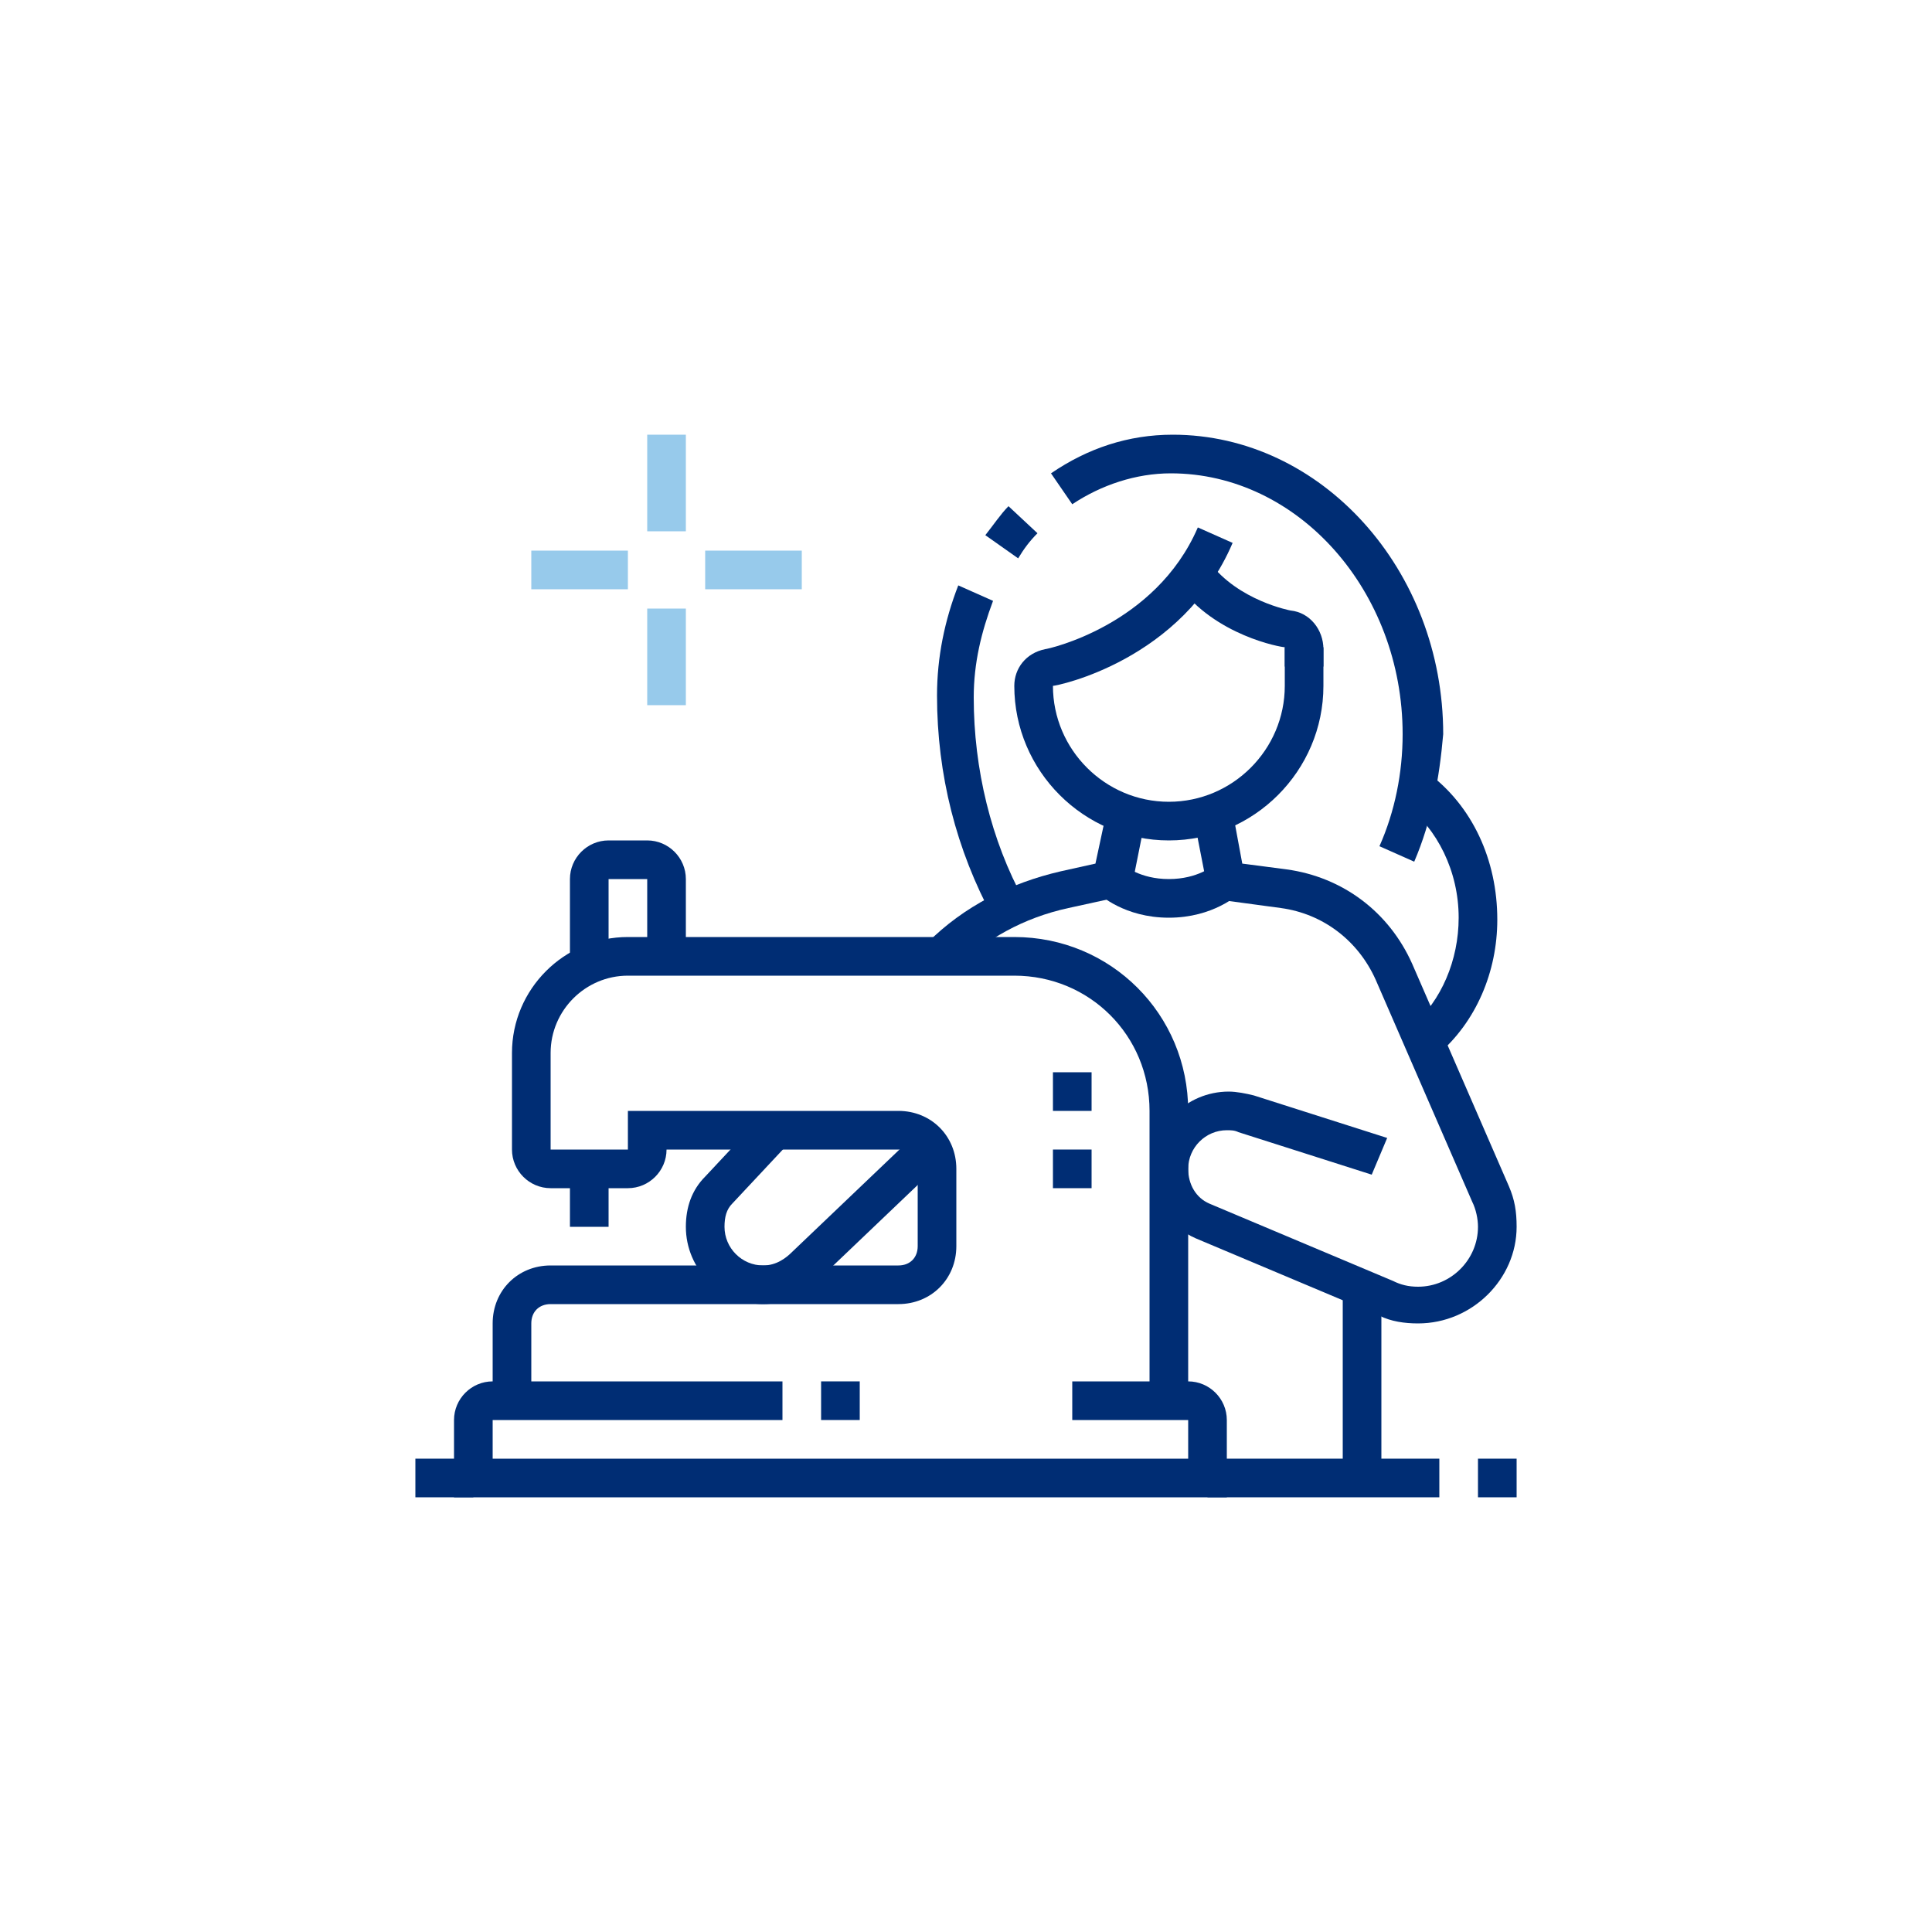 <?xml version="1.0" encoding="utf-8"?>
<!-- Generator: Adobe Illustrator 28.2.0, SVG Export Plug-In . SVG Version: 6.00 Build 0)  -->
<svg version="1.1" id="레이어_1" xmlns="http://www.w3.org/2000/svg" xmlns:xlink="http://www.w3.org/1999/xlink" x="0px"
	 y="0px" viewBox="0 0 100 100" width="100px" height="100px"  style="enable-background:new 0 0 100 100;" xml:space="preserve">
<style type="text/css">
	.st0{display:none;}
	.st1{display:inline;fill:#002D74;}
	.st2{display:inline;fill:#97CAEB;}
	.st3{fill:#002D74;}
	.st4{fill:#97CAEB;}
</style>
<g class="st0">
	<path class="st1" d="M30,79c-0.1,0-0.2,0-0.3,0c-4.8-0.8-7.6-1.8-8.4-2.1c-0.8-0.3-1.3-1-1.3-1.9c0-0.2,0-0.4,0.1-0.5l2-7
		c0.3-1,1.4-1.7,2.5-1.4c0,0,1.7,0.5,4.7,0.9L29,69c-3.2-0.5-4.9-1-5-1l-2,7c0.5,0.2,3.3,1.2,8,2l0.9-3.4l1.9,0.5l-1,3.4
		C31.7,78.4,30.9,79,30,79z"/>
	<path class="st2" d="M50,73c-3.4,0-6.8-0.2-10-0.6l0.3-2c3.1,0.4,6.4,0.6,9.7,0.6c0.6,0,1.2,0,1.9,0l0,2C51.3,73,50.6,73,50,73z"/>
	<path class="st2" d="M37.7,72.1c-0.6-0.1-1.2-0.2-1.8-0.3l0.4-2c0.5,0.1,1.1,0.2,1.7,0.3L37.7,72.1z"/>
	<path class="st1" d="M70,79c-0.9,0-1.7-0.6-1.9-1.5l-1-3.4l1.9-0.5l1,3.4c4.7-0.8,7.5-1.8,8-2l-2-7c0,0-1.7,0.5-4.9,1l-0.3-2
		c3.1-0.5,4.7-0.9,4.7-0.9c1.1-0.3,2.2,0.3,2.5,1.4l2,7C80,74.7,80,74.8,80,75c0,0.8-0.5,1.6-1.3,1.9c-0.8,0.3-3.6,1.3-8.4,2.1
		C70.2,79,70.1,79,70,79z"/>
	<path class="st1" d="M63.7,65.4C62,62.3,60,57.7,60,53c0-5.3,4.4-15.7,5.8-18.8c0.1-0.3,0.2-0.6,0.2-1c0-1-0.6-1.9-1.5-2.2
		c-1.3-0.5-3.4-1.2-5.7-1.8l0.5-1.9c2.4,0.6,4.6,1.4,5.9,1.9c1.7,0.6,2.8,2.3,2.8,4.1c0,0.6-0.1,1.2-0.4,1.8
		C64.9,41.2,62,49.1,62,53c0,4.4,2.2,9,3.5,11.4L63.7,65.4z"/>
	<rect x="47" y="61" class="st1" width="2" height="2"/>
	<rect x="47" y="57" class="st1" width="2" height="2"/>
	<path class="st1" d="M49,55h-2v-2.3c0-1.2,0.2-2.5,0.6-3.6l7.5-22.3c0.4-1.1,1.3-1.7,2.4-1.7c1.4,0,2.5,1.1,2.5,2.5V35h-2v-7.5
		c0-0.3-0.2-0.5-0.5-0.5c-0.3,0-0.4,0.1-0.5,0.4l-7.5,22.3c-0.3,1-0.5,2-0.5,3V55z"/>
	<rect x="58" y="37" class="st1" width="2" height="5"/>
	<rect x="53" y="43.6" transform="matrix(0.838 -0.546 0.546 0.838 -15.434 37.277)" class="st1" width="4.1" height="2"/>
	<path class="st1" d="M36.3,65.4l-1.8-1c1.3-2.4,3.5-7,3.5-11.4c0-3.9-2.9-11.8-5.6-17.9c-0.3-0.6-0.4-1.2-0.4-1.8
		c0-1.8,1.1-3.5,2.8-4.1c1.4-0.5,3.5-1.2,5.9-1.9l0.5,1.9c-2.4,0.6-4.4,1.3-5.7,1.8c-0.9,0.3-1.5,1.2-1.5,2.2c0,0.3,0.1,0.7,0.2,1
		C35.6,37.3,40,47.7,40,53C40,57.7,38,62.3,36.3,65.4z"/>
	<path class="st1" d="M55.7,28.6c-2.1-0.4-4-0.6-5.7-0.6c-1.7,0-3.6,0.2-5.7,0.6l-0.4-2c2.2-0.4,4.2-0.6,6.1-0.6
		c1.8,0,3.9,0.2,6.1,0.6L55.7,28.6z"/>
	<path class="st1" d="M48.7,48.2l-7.3-4.8C40.5,42.9,40,42,40,40.9V27.6c0-0.7,0.3-1.4,0.8-1.8c0.5-0.5,1.1-0.7,1.7-0.7c0,0,0,0,0,0
		c1.1,0,2,0.7,2.3,1.7l6.1,18l-1.9,0.6l-6.1-18c-0.1-0.3-0.2-0.4-0.5-0.4c-0.2,0-0.3,0.1-0.3,0.1c-0.1,0.1-0.2,0.3-0.2,0.4v13.3
		c0,0.3,0.2,0.7,0.5,0.8l7.3,4.8L48.7,48.2z"/>
	<rect x="49" y="21" class="st1" width="2" height="6"/>
	<path class="st2" d="M70.5,57c-1.9,0-3.5-1.6-3.5-3.5c0-2.5,2.5-4.5,5.5-4.5c3,0,5.5,2,5.5,4.5c0,0.2,0,0.3,0,0.5l-2-0.3
		c0-0.1,0-0.2,0-0.2c0-1.4-1.6-2.5-3.5-2.5S69,52.2,69,53.5c0,0.8,0.7,1.5,1.5,1.5c0.2,0,0.4,0,0.5-0.1l0.7,1.9
		C71.3,57,70.9,57,70.5,57z"/>
	<path class="st2" d="M70.5,57v-2c0.8,0,1.5-0.7,1.5-1.5c0-2.5-1.6-4.5-3.5-4.5c-0.9,0-1.8,0.4-2.4,1.3L64.5,49c1-1.3,2.5-2,4-2
		c3,0,5.5,2.9,5.5,6.5C74,55.5,72.4,57,70.5,57z"/>
	<path class="st2" d="M28,51c-2.8,0-5-2.7-5-6s2.2-6,5-6c2.2,0,4,1.6,4,3.5h-2c0-0.8-0.9-1.5-2-1.5c-1.7,0-3,1.8-3,4s1.3,4,3,4
		c0.2,0,0.4,0,0.6-0.1l0.5,1.9C28.8,51,28.4,51,28,51z"/>
	<path class="st2" d="M28,46c-3.9,0-7-3.1-7-7c0-0.7,0.1-1.4,0.3-2.1l1.9,0.6C23.1,38,23,38.5,23,39c0,2.8,2.2,5,5,5
		c1.1,0,2-0.7,2-1.5c0-0.2-0.1-0.4-0.2-0.6l1.7-1.1c0.3,0.5,0.5,1.1,0.5,1.7C32,44.5,30.2,46,28,46z"/>
	<path class="st1" d="M50,77c-13.2,0-21.4-3-21.7-3.1c-0.8-0.3-1.3-1-1.3-1.9c0-0.2,0-0.4,0.1-0.5l2-7c0.3-1,1.4-1.7,2.5-1.4
		c0.1,0,7,1.9,18.5,1.9s18.4-1.9,18.5-1.9c1-0.3,2.2,0.3,2.5,1.4l2,7C73,71.7,73,71.8,73,72c0,0.8-0.5,1.6-1.3,1.9
		C71.4,74,63.2,77,50,77z M31,65l-2,7c0.3,0.1,8.2,3,21,3s20.7-2.9,21-3l-2-7c-0.1,0-7.1,2-19,2S31.1,65.1,31,65z"/>
</g>
<g class="st0">
	<rect x="71" y="72" class="st2" width="2" height="4"/>
	<path class="st1" d="M69,77H41V54c0-0.8,0.5-1.6,1.3-1.9l11-4C53.5,48,53.8,48,54,48c1.1,0,2,0.9,2,2v3l10.3-3.9
		C66.5,49,66.8,49,67,49c1.1,0,2,0.9,2,2v9.8h-2V51l-10.3,3.9C56.5,55,56.2,55,56,55c-1.1,0-2-0.9-2-2v-3l-11,4v21h24v-5.8h2V77z"/>
	<rect x="68" y="75" class="st1" width="9" height="2"/>
	<rect x="46" y="64" class="st1" width="18" height="2"/>
	<rect x="46" y="59" class="st1" width="14" height="2"/>
	<rect x="62" y="59" class="st1" width="2" height="2"/>
	<path class="st1" d="M42,77H22V57c0-1.1,0.9-2,2-2h6v2h-6v18h18V77z"/>
	<rect x="32" y="55" class="st1" width="10" height="2"/>
	<path class="st1" d="M27.8,56.1l-2-0.2l2.3-19.1c0.1-1,1-1.8,2-1.8h3.8c1,0,1.9,0.8,2,1.8l2.3,19.1l-2,0.2L33.9,37h-3.8L27.8,56.1z
		"/>
	<rect x="28.8" y="39" class="st1" width="3.2" height="2"/>
	<path class="st1" d="M73,43H59c-1.7,0-3-1.3-3-3V30c0-1.7,1.3-3,3-3h14c1.7,0,3,1.3,3,3v10C76,41.7,74.7,43,73,43z M59,29
		c-0.6,0-1,0.4-1,1v10c0,0.6,0.4,1,1,1h14c0.6,0,1-0.4,1-1V30c0-0.6-0.4-1-1-1H59z"/>
	<rect x="70" y="31" class="st1" width="2" height="2"/>
	<rect x="57" y="31" class="st1" width="11" height="2"/>
	<rect x="59" y="25" class="st1" width="2" height="3"/>
	<rect x="71" y="25" class="st1" width="2" height="3"/>
	<path class="st2" d="M72,73c-3.3,0-6-3.6-6-8s2.7-8,6-8s6,3.6,6,8S75.3,73,72,73z M72,59c-2.2,0-4,2.7-4,6s1.8,6,4,6s4-2.7,4-6
		S74.2,59,72,59z"/>
	<path class="st2" d="M31.2,33.2C31.1,32.8,31,32.4,31,32c0-2.2,1.8-4,4-4c1.5,0,2.9,0.8,3.6,2.2l-1.8,0.9c-0.3-0.7-1-1.1-1.8-1.1
		c-1.1,0-2,0.9-2,2c0,0.2,0,0.4,0.1,0.6L31.2,33.2z"/>
	<path class="st2" d="M36.1,29.2l-2-0.4c0.6-2.8,3-4.8,5.9-4.8c2.3,0,4.4,1.3,5.4,3.3l-1.8,0.9C42.9,26.9,41.5,26,40,26
		C38.1,26,36.5,27.3,36.1,29.2z"/>
	<path class="st2" d="M52,28h-2c0-1.7-1.3-3-3-3c-1.2,0-2.2,0.7-2.7,1.7l-1.8-0.8c0.8-1.8,2.6-2.9,4.5-2.9C49.8,23,52,25.2,52,28z"
		/>
	<path class="st2" d="M40,39c-0.8,0-1.5-0.1-2.2-0.4l0.7-1.9c0.5,0.2,1,0.3,1.5,0.3c1.5,0,2.9-0.9,3.6-2.2l1.8,0.9
		C44.4,37.7,42.3,39,40,39z"/>
	<path class="st2" d="M45,39c-1.1,0-2.1-0.2-3.1-0.7l0.9-1.8c0.7,0.3,1.4,0.5,2.2,0.5c2.8,0,5-2.2,5-5c0-0.5-0.1-1-0.2-1.5l1.9-0.6
		c0.2,0.7,0.3,1.4,0.3,2.1C52,35.9,48.9,39,45,39z"/>
</g>
<g>
	<path class="st3" d="M63.5,77.5h-40v-4c0-1.1,0.9-2,2-2h15v2h-15v2h36v-2h-6v-2h6c1.1,0,2,0.9,2,2V77.5z"/>
	<path class="st3" d="M61.5,72.5h-2v-15c0-3.9-3.1-7-7-7h-20c-2.2,0-4,1.8-4,4v5h4v-2h14c1.7,0,3,1.3,3,3v4c0,1.7-1.3,3-3,3h-18
		c-0.6,0-1,0.4-1,1v4h-2v-4c0-1.7,1.3-3,3-3h18c0.6,0,1-0.4,1-1v-4c0-0.6-0.4-1-1-1h-12c0,1.1-0.9,2-2,2h-4c-1.1,0-2-0.9-2-2v-5
		c0-3.3,2.7-6,6-6h20c5,0,9,4,9,9V72.5z"/>
	<rect x="29.5" y="60.5" class="st3" width="2" height="3"/>
	<path class="st3" d="M31.5,49.9h-2v-4.4c0-1.1,0.9-2,2-2h2c1.1,0,2,0.9,2,2v4h-2v-4h-2V49.9z"/>
	<rect x="42.5" y="71.5" class="st3" width="2" height="2"/>
	<rect x="21.5" y="75.5" class="st3" width="3" height="2"/>
	<rect x="76.5" y="75.5" class="st3" width="2" height="2"/>
	<rect x="62.5" y="75.5" class="st3" width="12" height="2"/>
	<path class="st3" d="M68.5,34.5h-2v-1c-0.2,0-3.6-0.6-5.5-3.2l1.6-1.2c1.5,2,4.2,2.5,4.2,2.5c1,0.1,1.7,1,1.7,2V34.5z"/>
	<path class="st3" d="M60.5,43.5c-4.4,0-8-3.6-8-8c0-0.9,0.6-1.7,1.6-1.9c0.1,0,5.7-1.2,7.9-6.3l1.8,0.8c-2.6,6.1-9.1,7.4-9.3,7.4
		c0,3.3,2.7,6,6,6s6-2.7,6-6v-2h2v2C68.5,39.9,64.9,43.5,60.5,43.5z"/>
	<path class="st3" d="M73.2,44.6l-1.8-0.8c0.8-1.8,1.2-3.8,1.2-5.8c0-7.4-5.4-13.5-12-13.5c-1.8,0-3.6,0.6-5.1,1.6l-1.1-1.6
		c1.9-1.3,4-2,6.3-2c7.7,0,14,7,14,15.5C74.5,40.3,74.1,42.5,73.2,44.6z"/>
	<path class="st3" d="M52.7,28.9L51,27.7c0.4-0.5,0.8-1.1,1.2-1.5l1.5,1.4C53.3,28,53,28.4,52.7,28.9z"/>
	<path class="st3" d="M51.4,47.5c-1.9-3.5-2.9-7.4-2.9-11.5c0-2,0.4-3.9,1.1-5.7l1.8,0.8c-0.6,1.6-1,3.2-1,5c0,3.7,0.9,7.4,2.6,10.5
		L51.4,47.5z"/>
	<path class="st3" d="M73.4,68.5c-0.7,0-1.4-0.1-2-0.4l-9.5-4c-1.4-0.6-2.3-2-2.3-3.6c0-2.2,1.8-4,4-4c0.4,0,0.9,0.1,1.3,0.2
		l6.9,2.2L71,60.8l-6.9-2.2c-0.2-0.1-0.4-0.1-0.6-0.1c-1.1,0-2,0.9-2,2c0,0.8,0.4,1.5,1.1,1.8l9.5,4c0.4,0.2,0.8,0.3,1.3,0.3
		c1.7,0,3.1-1.4,3.1-3.1c0-0.4-0.1-0.9-0.3-1.3l-5-11.5c-0.9-2-2.7-3.4-4.9-3.7l-3.7-0.5l-0.8-4.1l2-0.4l0.5,2.7l2.3,0.3
		c2.9,0.4,5.3,2.2,6.5,4.9l5,11.5c0.3,0.7,0.4,1.3,0.4,2.1C78.5,66.2,76.2,68.5,73.4,68.5z"/>
	<rect x="69.5" y="66.7" class="st3" width="2" height="9.8"/>
	<path class="st3" d="M39.5,67.5c-2.2,0-4-1.8-4-4c0-1,0.3-1.9,1-2.6l2.9-3.1l1.4,1.4l-2.9,3.1c-0.3,0.3-0.4,0.7-0.4,1.2
		c0,1.1,0.9,2,2,2c0.7,0,1.2-0.4,1.5-0.7l6.5-6.2l1.4,1.4l-6.5,6.2C41.5,67.1,40.5,67.5,39.5,67.5z"/>
	<path class="st3" d="M49.4,50.2L48,48.8c1.9-1.9,4.3-3.1,6.9-3.7l1.8-0.4l0.6-2.8l2,0.4l-0.8,4L55.3,47C53,47.5,51,48.6,49.4,50.2z
		"/>
	<path class="st3" d="M60.5,47.5c-2.3,0-3.6-1.2-3.7-1.3l1.4-1.4c0,0,0.8,0.7,2.3,0.7s2.3-0.7,2.3-0.7l1.4,1.4
		C64.1,46.3,62.8,47.5,60.5,47.5z"/>
	<polygon class="st3" points="56.5,55.5 54.5,55.5 54.5,57.5 56.5,57.5 56.5,55.5 	"/>
	<polygon class="st3" points="56.5,59.5 54.5,59.5 54.5,61.5 56.5,61.5 56.5,59.5 	"/>
	<path class="st3" d="M74.4,54.6l-1.3-1.5c1.5-1.3,2.4-3.4,2.4-5.6c0-2.4-1.1-4.6-2.8-5.9l1.2-1.6c2.3,1.7,3.6,4.5,3.6,7.6
		C77.5,50.3,76.4,52.9,74.4,54.6z"/>
	<rect x="33.5" y="22.5" class="st4" width="2" height="5"/>
	<rect x="33.5" y="31.5" class="st4" width="2" height="5"/>
	<rect x="36.5" y="28.5" class="st4" width="5" height="2"/>
	<rect x="27.5" y="28.5" class="st4" width="5" height="2"/>
</g>
</svg>
